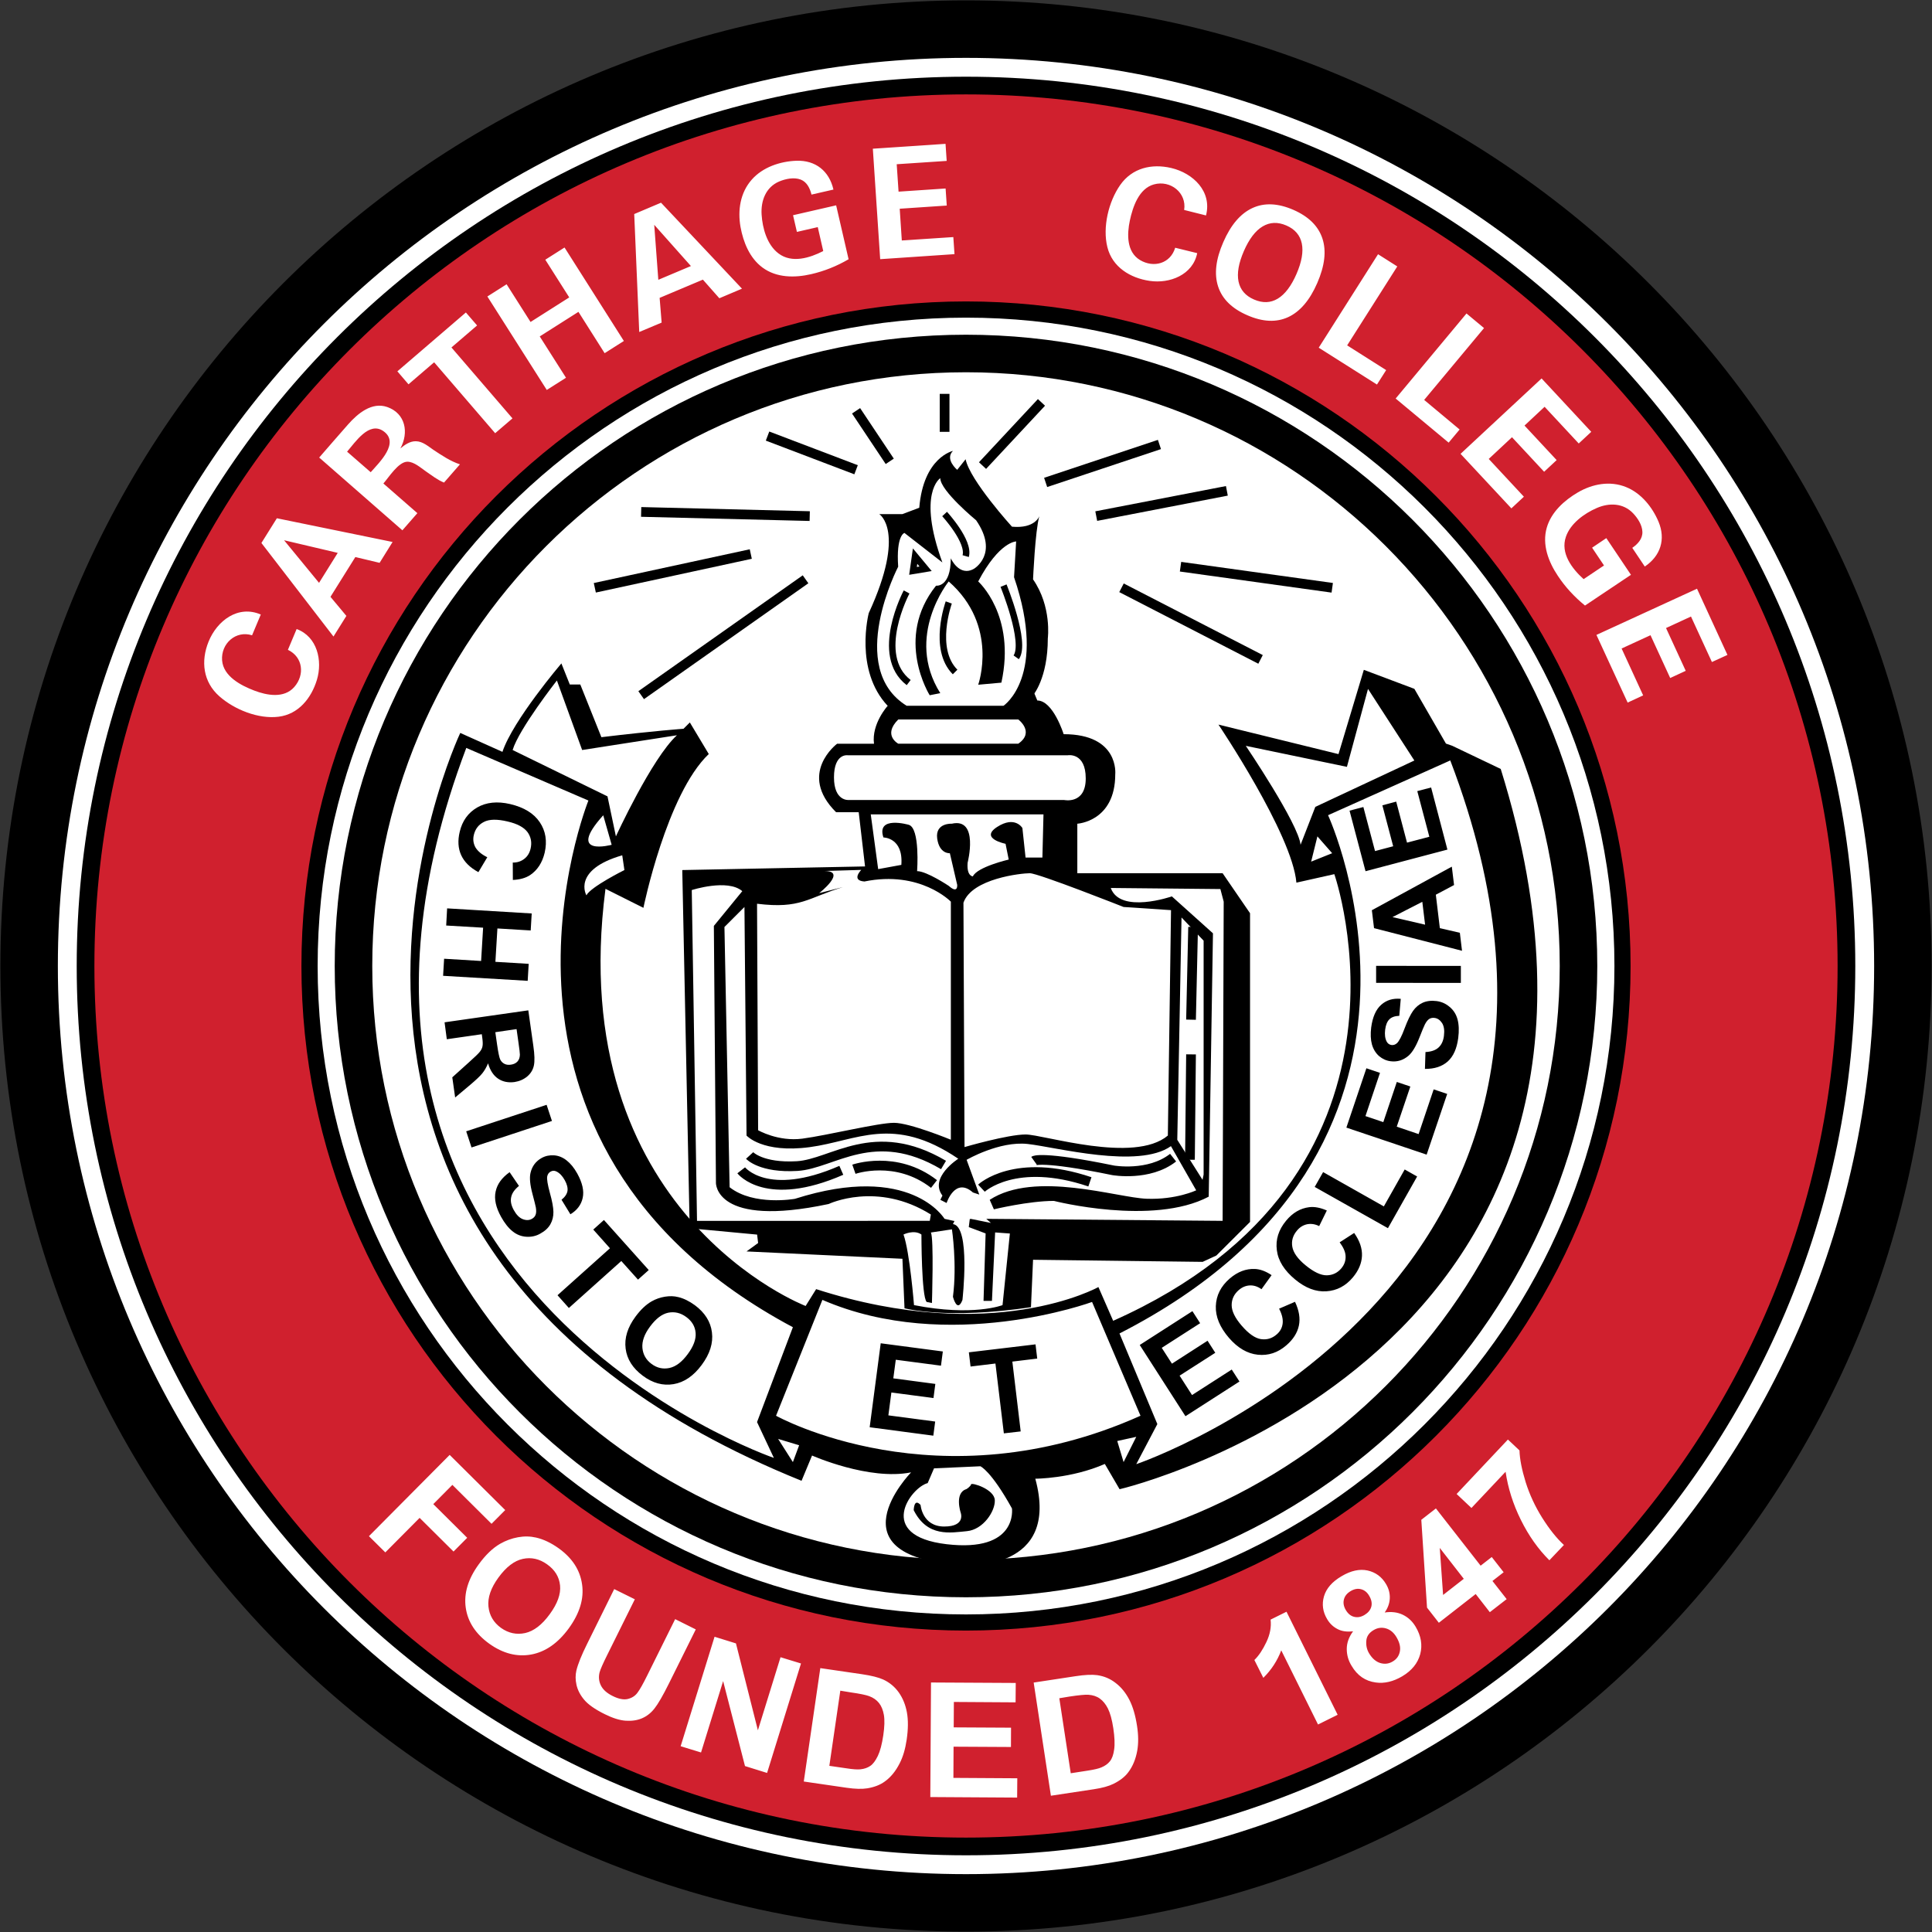<?xml version="1.0" encoding="utf-8"?>
<!-- Generator: Adobe Illustrator 22.0.1, SVG Export Plug-In . SVG Version: 6.00 Build 0)  -->
<svg version="1.1" id="Layer_1" xmlns="http://www.w3.org/2000/svg" xmlns:xlink="http://www.w3.org/1999/xlink" x="0px" y="0px"
	 width="250.1px" height="250.1px" viewBox="0 0 250.1 250.1" style="enable-background:new 0 0 250.1 250.1;" xml:space="preserve"
	>
<rect x="0" y="0" width="250.1" height="250.1" fill="#333333" stroke="none"/>
<g>
	<g>
		<path d="M250.05,125.05c0,69.04-55.97,125-125,125c-69.03,0-125-55.96-125-125c0-69.03,55.97-125,125-125
			C194.08,0.05,250.05,56.01,250.05,125.05"/>
		<path style="fill:#FFFFFF;" d="M242.61,125.05c0,64.93-52.63,117.56-117.56,117.56c-64.93,0-117.56-52.63-117.56-117.56
			C7.49,60.12,60.12,7.49,125.05,7.49C189.98,7.49,242.61,60.12,242.61,125.05"/>
		<path d="M240.17,125.05c0,63.58-51.54,115.12-115.12,115.12c-63.58,0-115.12-51.54-115.12-115.12S61.47,9.93,125.05,9.93
			C188.63,9.93,240.17,61.47,240.17,125.05"/>
		<path style="fill:#D0202E;" d="M237.88,125.05c0,62.31-50.51,112.83-112.83,112.83c-62.31,0-112.83-50.51-112.83-112.83
			c0-62.31,50.51-112.83,112.83-112.83C187.36,12.22,237.88,62.74,237.88,125.05"/>
		<path d="M211.08,125.05c0,47.51-38.52,86.03-86.03,86.03c-47.51,0-86.03-38.52-86.03-86.03s38.52-86.03,86.03-86.03
			C172.56,39.02,211.08,77.54,211.08,125.05"/>
		<path style="fill:#FFFFFF;" d="M208.99,125.05c0,46.36-37.58,83.94-83.94,83.94c-46.35,0-83.93-37.58-83.93-83.94
			c0-46.36,37.58-83.93,83.93-83.93C171.41,41.11,208.99,78.69,208.99,125.05"/>
		<path d="M206.77,125.05c0,45.13-36.59,81.72-81.72,81.72c-45.14,0-81.72-36.59-81.72-81.72s36.58-81.72,81.72-81.72
			C170.18,43.33,206.77,79.92,206.77,125.05"/>
		<path style="fill:#FFFFFF;" d="M201.91,125.05c0,42.45-34.41,76.87-76.86,76.87c-42.45,0-76.86-34.41-76.86-76.87
			c0-42.45,34.41-76.86,76.86-76.86C167.5,48.19,201.91,82.6,201.91,125.05"/>
	</g>
	<path style="fill:none;stroke:#000000;stroke-width:1.259;" d="M104.28,74.99L83,89.99 M97.19,71.72L77,76.09 M104.82,66.81
		L83,66.27 M110.82,60.81l-11.46-4.36 M115.18,59.72l-4.36-6.54 M122.28,50.99v4.91 M134.82,52.09l-7.63,8.18 M135.36,62.45
		l14.73-4.91 M141.91,66.81l16.91-3.27 M152.82,73.36l19.64,2.73 M145.18,76.09l18,9.27"/>
	<path d="M133.73,75c0,0,0.27-6.27,0.81-8.18c0,0-0.54,1.64-3.54,1.36c0,0-5.45-6-6-8.73l-1.09,1.37c0,0-1.64-1.37-0.55-2.45
		c0,0-3.82,0.81-4.36,7.36l-2.18,0.82h-3c0,0,3.55,2.18-1.36,12.82c0,0-1.92,7.36,2.45,12l1.64,1.36h15.27l1.91-2.73
		c0,0,1.91-2.18,1.91-7.36C135.64,82.63,136.18,78.54,133.73,75 M131.27,74.72c4.37,12.82-1.36,16.64-1.36,16.64h-12.55
		c-7.9-4.91-1.09-18-1.09-18c-0.28-4.1,0.81-4.37,0.81-4.37l4.91,3.82c-3.28-9-0.27-10.91-0.27-10.91c0,1.63,4.64,5.45,4.64,5.45
		c3,4.37-0.28,6.28-0.28,6.28c-1.91,1.09-3-1.36-3-1.36c0,3.82-1.91,3.55-1.91,3.55c-5.45,6.82-0.82,14.18-0.82,14.18l1.37-0.27
		c-4.64-7.37,1.09-14.46,1.09-14.46c6.54,5.73,3.82,13.37,3.82,13.37l3-0.27c1.91-8.73-3-13.1-3-13.1c2.73-5.18,4.91-5.18,4.91-5.18
		L131.27,74.72z"/>
	<path style="fill:none;stroke:#000000;stroke-width:0.84;" d="M122.28,66.54c0,0,3.27,3.55,2.73,5.45 M129.91,75.81
		c0,0,3,7.36,1.64,9.28 M122.82,77.99c0,0-2.18,6,0.82,9 M117.36,76.63c0,0-4.36,8.18,0.27,11.73 M118.46,71.99l1.36,1.64
		l-1.63,0.27L118.46,71.99z"/>
	<path d="M161.82,158.18v-39.96l-3.55-5.18h-18.81v-6.41c0,0,4.91-0.27,4.91-6.4c0,0,0.55-5.19-6.68-5.19c0,0-1.36-4.36-3.41-4.36
		l-0.68-1.64l-1.92,2.05l-0.41,0.95l-14.72-0.13l-1.64-0.54c0,0-2.11,2.32-1.77,4.91h-4.78c0,0-5.15,3.86-0.13,8.86h2.93l0.82,7.02
		l-23.66,0.47L89.28,159l8.73,0.82l0.13,1.09l-1.5,1.09l20.18,0.95l0.27,6.41c0,0,5.45,1.5,16.37-0.14l0.27-6.14l21.95,0.27
		l1.78-0.82L161.82,158.18z M96.09,115.36l-3.68,4.5l0.27,33.27c0,0-0.14,5.87,14.59,2.73c0,0,6.27-3,13.23,1.36l-0.14,0.82H90.23
		l-0.68-42.82C89.55,115.22,94.18,113.72,96.09,115.36 M123.09,116.72v30.82c0,0-5.31-2.19-7.36-2.19c-2.05,0-8.73,1.64-11.87,2.05
		c-3.13,0.41-5.72-1.09-5.72-1.09L98,116.99c5.67,0.7,6.56-0.77,11.11-2.15l-3.07,0.78c0,0,3.68-2.87,0.68-2.87l4.77-0.14
		c0,0-1.36,1.37,0.41,1.5C119.14,112.63,123.09,116.72,123.09,116.72 M121.32,108.54c0.28,2.04,1.64,1.91,1.64,1.91l0.95,4.09
		c0,0,0.13,1.23-1.09,0.14c0,0-2.86-1.91-4.1-1.91c0,0,0.41-5.59-1.09-6c0,0-4.23-1.23-3.27,1.64c0,0,2.59,0,2.32,3.55l-3,0.55
		l-0.96-7.09h22.36l-0.14,5.59h-2.18l-0.41-3.82c0,0-0.95-1.64-3.27-0.14c-2.32,1.5,1.09,2.18,1.09,2.18l0.41,2.04
		c0,0-4.09,0.95-4.64,2.18c0,0-0.82,0-0.68-1.77c0,0,1.5-5.86-2.05-5.05C123.23,106.63,121.05,106.49,121.32,108.54 M131.82,96.27
		h-15.54c0,0-2.05-1.09,0-3.13h15.54C131.82,93.13,134,94.77,131.82,96.27 M137.75,103.56h-27.88c0,0-1.91,0.2-1.91-2.93
		c0-3.14,1.77-2.86,1.77-2.86h28.5c0,0,2.32-0.41,2.32,3C140.55,104.17,137.75,103.56,137.75,103.56 M145.45,117.41l6.14,0.41
		l-0.41,29.18c-4.37,3.68-16.09-0.14-18.41-0.14c-2.32,0-7.91,1.63-7.91,1.63l-0.14-31.63c1.09-3.14,7.5-3.82,8.59-3.82
		C134.41,113.04,145.45,117.41,145.45,117.41 M158.41,116.72l-0.14,41.32l-30.6-0.26l0.61,0.53l-2.59-0.52l-0.15,0.02l-0.13,1.04
		l2.18,0.82l-0.27,8.73h1.09l0.41-8.86l1.91,0.14l-0.95,9.27c0,0-3.82,1.5-11.46,0c0,0-0.54-6.82-1.36-9.14c0,0,1.36-0.68,2.32,0
		c0,0,0,8.05,0.68,8.73l0.68,0.14c0,0,0.27-8.46-0.14-9.13l2.73-0.41c0,0,0.68,4.5,0.13,8.73c0,0,0.55,2.18,1.23,0.41
		c0,0,1.09-9.55-1.23-9.82l0.2-0.41l-0.07,0l-1.22-0.27c0,0-4.37-7.37-19.37-2.59c0,0-5.31,0.96-8.45-1.5L93.78,120l2.59-2.59
		l0.27,29.59c0,0,2.05,2.32,8.18,1.5c6.13-0.82,10.78-4.23,19.23,1.5c0,0-3.82,2.45-2.05,4.77l-0.27,0.55l0.81,0.41
		c0,0,1.09-3.41,3.41-1.36l0.82,0.27l-1.64-4.5c0,0,4.23-2.46,7.91-2.05c3.68,0.41,14.32,3.27,18.54,0.28l3.27,5.72
		c0,0-2.59,1.23-6.41,1.09c-3.82-0.13-14.46-3.68-20.32,0.14l0.54,1.23c0,0,4.5-1.09,7.77-1.09c0,0,12.82,3.27,20.04-0.55
		l0.55-34.09l-5.32-4.78c0,0-6.68,2.32-7.91-1.09l14.19,0.14L158.41,116.72z M152.95,118.77l2.86,3v30.28l-0.14,0.68l-3.27-5.18
		L152.95,118.77z"/>
	<path style="fill:none;stroke:#000000;stroke-width:1.259;" d="M154.45,120l-0.27,12 M154.18,136.49l-0.14,13.64 M97.04,149.58
		c0,0,1.5,1.64,6.14,1.37c4.63-0.27,9.96-5.46,18.96-0.14 M95.95,151.5c0,0,3.28,4.23,12.96,0 M110.54,151.36
		c0,0,5.45-1.91,10.37,1.91 M127.05,153.81c0,0,4.36-4.09,14.04-0.82 M133.86,150.27c0,0,0.95-0.68,10.23,1.23
		c0,0,4.64,0.82,7.77-1.64"/>
	<path d="M194.27,99.54l-6.28-3l-0.81-0.28l-4.09-7.09l-6.54-2.46l-3.28,10.91l-15.54-3.82c0,0,9.55,14.18,10.09,20.46l4.91-1.1
		c0,0,13.64,39-28.63,57.82l-1.91-4.37c0,0-13.63,7.64-36.54,0.27l-1.36,2.18c0,0-31.37-12-25.91-54l4.91,2.46
		c0,0,3.01-14.73,8.46-19.91l-2.45-4.09l-0.82,0.82c0,0-3.82,0.27-10.63,1.09l-2.73-6.82h-1.36l-1.09-2.73c0,0-6.27,7.36-7.63,11.45
		l-5.46-2.45c0,0-31.36,66.27,44.18,96.81l1.36-3.27c0,0,7.37,3.27,12.82,2.18c0,0-10.91,11.18,7.09,12c0,0,12.27,0.82,8.99-11.18
		c0,0,4.64,0,9-1.91l1.91,3.27C144.91,192.81,218,175.63,194.27,99.54 M144.63,186.54l2.46-0.54l-1.64,3.27L144.63,186.54z
		 M120.09,191.99l0.82-1.91l6-0.27c0,0,1.37,0.55,4.09,5.46c0,0,0.81,5.72-8.46,4.63C113.27,198.81,117.91,192.54,120.09,191.99
		 M100.73,186.27l2.72,0.82l-0.81,2.18L100.73,186.27z M79.73,108.27l-1.09-5.18l-12.28-6c0.82-2.73,5.73-9,5.73-9l3.27,9
		l12.27-1.91C84.36,98.18,79.73,108.27,79.73,108.27 M78.09,105.54l1.09,3.82C79.18,109.36,73.18,110.99,78.09,105.54 M75.91,115.9
		c0,0-1.91-3.28,4.64-5.18l0.28,1.91C80.82,112.63,76.46,114.81,75.91,115.9 M102.64,171.81L98,184.09l2.18,4.64
		c0,0-66-22.64-39.82-91.91l15.81,6.81C76.18,103.63,58.18,148.08,102.64,171.81 M147.64,183.27c-26.18,11.73-47.18,0-47.18,0l6-15
		c16.36,7.09,34.91,0.27,34.91,0.27L147.64,183.27z M169.73,111.54l0.81-3.27l1.91,2.18L169.73,111.54z M183.09,98.45l-12.82,6
		l-1.91,4.91c-0.27-2.73-7.09-12.81-7.09-12.81l13.09,2.72l2.73-10.09L183.09,98.45z M147.09,189.54l2.73-5.19l-4.9-11.73
		c46.91-24,27-67.09,27-67.09l15.82-7.09C213.91,166.9,147.09,189.54,147.09,189.54"/>
	<path d="M119.17,194.82c0,0,0.21,2.79,3.06,2.79c2.87,0,2.12-1.84,2.12-1.84s-0.82-2.52,0.75-3c0,0,0.55-0.34,0.61-0.62
		c0.07-0.27,3,0.62,3.07,2.04c0.07,1.43-1.5,3.82-3.61,4.02c-2.12,0.2-5.12,0.82-6.89-2.72
		C118.29,195.5,118.29,193.87,119.17,194.82"/>
	<path d="M63.08,110.97l-1.15,1.93c-1.1-0.59-1.83-1.33-2.23-2.2c-0.4-0.88-0.46-1.89-0.19-3.02c0.33-1.41,1.08-2.46,2.26-3.15
		c1.18-0.68,2.61-0.83,4.28-0.44c1.78,0.42,3.05,1.2,3.82,2.34c0.77,1.14,0.98,2.46,0.64,3.95c-0.31,1.3-0.94,2.27-1.9,2.91
		c-0.57,0.37-1.31,0.58-2.22,0.62l-0.01-2.25c0.58,0.01,1.08-0.16,1.49-0.48c0.42-0.32,0.69-0.77,0.82-1.34
		c0.18-0.78,0.05-1.49-0.4-2.12c-0.46-0.62-1.32-1.09-2.59-1.38c-1.35-0.32-2.37-0.3-3.06,0.06c-0.69,0.35-1.12,0.92-1.3,1.68
		c-0.14,0.58-0.06,1.11,0.2,1.6C61.84,110.18,62.34,110.61,63.08,110.97 M57.76,119.81l4.78,0.28l-0.26,4.31l-4.79-0.29l-0.13,2.21
		l10.95,0.65l0.13-2.2l-4.31-0.26l0.26-4.32l4.31,0.26l0.13-2.2l-10.95-0.66L57.76,119.81z M64.12,133.62l0.23,1.61
		c0.15,1.05,0.29,1.7,0.41,1.94c0.13,0.25,0.31,0.43,0.55,0.55c0.23,0.12,0.52,0.15,0.84,0.1c0.36-0.05,0.64-0.19,0.84-0.41
		c0.2-0.22,0.3-0.52,0.31-0.88c0-0.19-0.06-0.72-0.19-1.61l-0.24-1.7L64.12,133.62z M57.55,132.34l10.84-1.55l0.65,4.59
		c0.17,1.16,0.19,2.01,0.07,2.56c-0.12,0.55-0.4,1.02-0.86,1.41c-0.46,0.38-1,0.62-1.64,0.72c-0.81,0.11-1.52-0.03-2.12-0.43
		c-0.6-0.4-1.04-1.06-1.31-1.99c-0.21,0.51-0.46,0.94-0.75,1.3c-0.28,0.35-0.81,0.85-1.58,1.5l-1.93,1.62l-0.37-2.61l2.13-1.92
		c0.76-0.68,1.24-1.14,1.43-1.38c0.19-0.24,0.31-0.48,0.35-0.72c0.05-0.24,0.04-0.61-0.03-1.12l-0.06-0.44l-4.53,0.65L57.55,132.34z
		 M61.04,148.54l10.41-3.43l-0.69-2.09l-10.41,3.43L61.04,148.54z M65.97,151.74c-1.01,0.72-1.61,1.55-1.81,2.51
		c-0.21,0.96,0.03,2.05,0.7,3.26c0.46,0.83,0.96,1.46,1.5,1.89c0.53,0.43,1.13,0.66,1.78,0.7c0.65,0.04,1.25-0.09,1.79-0.4
		c0.61-0.33,1.05-0.74,1.32-1.22c0.27-0.48,0.4-1.01,0.39-1.6c-0.01-0.58-0.16-1.41-0.46-2.47c-0.29-1.07-0.41-1.78-0.34-2.13
		c0.06-0.28,0.2-0.48,0.43-0.61c0.24-0.14,0.5-0.15,0.76-0.02c0.41,0.2,0.77,0.57,1.08,1.13c0.3,0.54,0.41,1.01,0.35,1.4
		c-0.07,0.39-0.32,0.77-0.77,1.13l1.15,1.88c0.86-0.52,1.4-1.23,1.59-2.12c0.2-0.9-0.04-1.95-0.7-3.15c-0.41-0.74-0.87-1.3-1.38-1.7
		c-0.5-0.4-1.05-0.62-1.63-0.66c-0.58-0.04-1.11,0.07-1.6,0.34c-0.76,0.42-1.25,1.07-1.45,1.95c-0.14,0.62-0.06,1.52,0.26,2.71
		c0.24,0.91,0.39,1.5,0.44,1.77c0.06,0.4,0.05,0.71-0.04,0.93c-0.08,0.22-0.24,0.39-0.47,0.52c-0.35,0.2-0.75,0.21-1.19,0.04
		c-0.44-0.17-0.83-0.57-1.17-1.19c-0.33-0.6-0.44-1.15-0.33-1.65c0.1-0.51,0.44-1,1.01-1.46L65.97,151.74 M73.64,169.32l6.79-6.08
		l2.16,2.41l1.39-1.24l-5.8-6.48l-1.38,1.24l2.16,2.42l-6.79,6.08L73.64,169.32z M86.51,169.93c-0.82,0.17-1.6,0.77-2.35,1.78
		c-0.75,1-1.07,1.92-1,2.78c0.08,0.86,0.47,1.54,1.18,2.07c0.71,0.53,1.48,0.7,2.31,0.53c0.84-0.18,1.63-0.78,2.38-1.8
		c0.75-1.01,1.09-1.93,1.02-2.75c-0.07-0.83-0.47-1.51-1.21-2.05C88.11,169.95,87.33,169.77,86.51,169.93 M80.99,174.58
		c-0.18-1.37,0.25-2.76,1.29-4.16c0.67-0.9,1.36-1.55,2.08-1.96c0.53-0.3,1.1-0.5,1.71-0.6c0.61-0.1,1.19-0.09,1.73,0.05
		c0.72,0.17,1.43,0.53,2.15,1.05c1.29,0.96,2.04,2.13,2.21,3.51c0.18,1.39-0.26,2.79-1.33,4.23c-1.05,1.42-2.27,2.25-3.64,2.48
		c-1.37,0.23-2.7-0.13-3.98-1.09C81.91,177.12,81.16,175.95,80.99,174.58 M160.45,178.84l-1-1.55l-5.14,3.3l-1.61-2.51l4.62-2.96
		l-1-1.56l-4.61,2.97l-1.32-2.05l4.97-3.19l-1-1.56l-6.82,4.38l5.92,9.22L160.45,178.84z M165.58,169.41
		c0.38,0.73,0.53,1.37,0.46,1.93c-0.07,0.56-0.33,1.03-0.78,1.41c-0.6,0.52-1.27,0.71-2.04,0.6c-0.76-0.12-1.6-0.71-2.5-1.76
		c-0.85-0.99-1.28-1.87-1.28-2.64c0-0.77,0.31-1.42,0.92-1.95c0.44-0.38,0.92-0.58,1.45-0.6c0.52-0.02,1.02,0.15,1.49,0.49
		l1.31-1.82c-0.76-0.51-1.48-0.77-2.16-0.8c-1.16-0.05-2.23,0.36-3.25,1.23c-1.16,1-1.76,2.19-1.81,3.57
		c-0.05,1.38,0.52,2.75,1.71,4.13c1.13,1.3,2.37,2.03,3.73,2.17c1.36,0.14,2.58-0.26,3.68-1.21c0.89-0.76,1.43-1.62,1.63-2.55
		c0.2-0.94,0.03-1.97-0.5-3.09L165.58,169.41 M173.42,160.82c0.49,0.66,0.76,1.26,0.77,1.82c0.02,0.56-0.16,1.07-0.53,1.52
		c-0.5,0.61-1.15,0.92-1.91,0.93c-0.77,0.01-1.69-0.43-2.76-1.31c-1.01-0.83-1.57-1.63-1.7-2.39c-0.13-0.76,0.07-1.45,0.59-2.07
		c0.37-0.46,0.82-0.73,1.33-0.84c0.52-0.1,1.03-0.02,1.56,0.24l0.99-2.02c-0.84-0.37-1.6-0.51-2.27-0.43
		c-1.15,0.14-2.15,0.72-3,1.75c-0.98,1.18-1.38,2.45-1.2,3.82c0.17,1.37,0.97,2.64,2.38,3.8c1.33,1.1,2.67,1.61,4.03,1.52
		c1.36-0.09,2.5-0.69,3.43-1.8c0.75-0.9,1.14-1.83,1.18-2.79c0.04-0.96-0.29-1.94-1.01-2.96L173.42,160.82 M183.45,152.3l-1.61-0.91
		l-2.7,4.78l-7.86-4.44l-1.09,1.92l9.48,5.34L183.45,152.3z M187.34,141.61l-1.75-0.59l-1.95,5.79l-2.83-0.96l1.76-5.2l-1.75-0.59
		l-1.75,5.2l-2.31-0.78l1.88-5.6l-1.76-0.59l-2.59,7.68l10.39,3.5L187.34,141.61z M184.46,138.37c1.24,0.01,2.21-0.31,2.95-0.96
		c0.73-0.66,1.18-1.67,1.36-3.04c0.12-0.94,0.09-1.74-0.09-2.41c-0.18-0.66-0.52-1.2-1.03-1.62c-0.49-0.42-1.06-0.67-1.68-0.75
		c-0.69-0.09-1.29-0.01-1.79,0.21c-0.5,0.23-0.92,0.58-1.26,1.06c-0.33,0.47-0.7,1.22-1.09,2.26c-0.38,1.03-0.72,1.67-0.99,1.92
		c-0.21,0.19-0.45,0.27-0.7,0.24c-0.28-0.04-0.49-0.18-0.63-0.44c-0.21-0.4-0.28-0.91-0.2-1.55c0.08-0.61,0.26-1.06,0.55-1.34
		c0.28-0.28,0.71-0.43,1.28-0.45l0.19-2.2c-1-0.09-1.85,0.16-2.53,0.77c-0.69,0.61-1.12,1.59-1.3,2.95c-0.1,0.84-0.07,1.57,0.1,2.19
		c0.18,0.62,0.49,1.12,0.92,1.5c0.45,0.38,0.94,0.6,1.5,0.67c0.86,0.11,1.63-0.13,2.32-0.72c0.48-0.42,0.95-1.19,1.4-2.33
		c0.34-0.88,0.58-1.44,0.7-1.69c0.18-0.36,0.37-0.6,0.57-0.73c0.2-0.13,0.43-0.17,0.69-0.14c0.4,0.05,0.72,0.28,0.98,0.67
		c0.25,0.4,0.33,0.95,0.24,1.65c-0.08,0.67-0.33,1.18-0.71,1.52c-0.38,0.35-0.95,0.54-1.68,0.58L184.46,138.37 M189.11,125.04
		l-10.97-0.01v2.2l10.97,0.01V125.04z M184.12,116.74l-3.86,1.98l4.22,0.98L184.12,116.74z M187.94,112.19l0.29,2.38l-2.36,1.25
		l0.52,4.33l2.59,0.6l0.28,2.33l-11.39-2.93l-0.28-2.32L187.94,112.19z M185.26,101.94l-1.79,0.47l1.56,5.91l-2.89,0.76l-1.4-5.31
		l-1.79,0.48l1.4,5.3l-2.35,0.62l-1.51-5.7l-1.79,0.47l2.07,7.84l10.6-2.8L185.26,101.94z M120.82,185.85l0.24-1.83l-6.06-0.8
		l0.39-2.96l5.45,0.72l0.24-1.83l-5.44-0.72l0.32-2.41l5.85,0.77l0.24-1.84l-8.04-1.06l-1.43,10.87L120.82,185.85z M132.13,185.3
		l-1.08-9.04l3.22-0.39l-0.22-1.84l-8.63,1.03l0.22,1.84l3.22-0.39l1.09,9.04L132.13,185.3z"/>
	<path style="fill:#FFFFFF;" d="M38.4,81.43c2.67,0.98,3.38,4.09,2.62,6.59c-0.72,2.36-2.38,4.44-4.95,4.76
		c-2.62,0.33-5.72-0.92-7.67-2.64c-2.11-1.86-2.43-4.54-1.4-7.08c1.09-2.7,3.81-4.78,6.76-3.51l-1.13,2.69
		c-2.1-0.67-4.04,1.07-3.88,3.24c0.16,2.08,2.45,3.26,4.15,3.91c1.64,0.63,3.85,1.05,5.18-0.44c1.41-1.59,1.14-3.9-0.81-4.83
		L38.4,81.43z M33.84,70.29c0.67-1.07,1.33-2.13,2-3.2l14.98,3.07c-0.56,0.9-1.12,1.8-1.68,2.7L46,72.11l-3.22,5.15l2.06,2.47
		c-0.56,0.89-1.11,1.78-1.67,2.67L33.84,70.29z M41.3,75.45l2.42-3.88l-6.97-1.64l0.01-0.01L41.3,75.45z M41.32,59.23
		c1.25-1.43,2.49-2.88,3.75-4.3c1.23-1.39,3.06-2.94,5.06-2.24c2.39,0.84,2.81,3.33,1.7,5.36c0.58-0.48,1.24-0.95,2.02-0.93
		c0.87,0.02,1.56,0.64,2.25,1.11c1.07,0.71,2.21,1.48,3.44,1.88c-0.69,0.79-1.37,1.57-2.06,2.36c-0.84-0.33-1.6-0.94-2.35-1.45
		c-0.68-0.47-1.52-1.24-2.38-1.25c-1.16-0.01-2.42,2.03-3.12,2.82l4.4,3.84c-0.65,0.74-1.29,1.48-1.94,2.22L41.32,59.23z
		 M47.99,61.13c1.11-1.27,3.8-3.81,1.64-5.32c-1.86-1.3-3.64,1.44-4.7,2.66L47.99,61.13z M56.2,46.9l-3.32,2.85
		c-0.48-0.56-0.96-1.12-1.44-1.68l8.87-7.62c0.48,0.56,0.96,1.12,1.45,1.68l-3.32,2.85l7.9,9.18c-0.75,0.64-1.49,1.28-2.24,1.92
		L56.2,46.9z M63.09,38.38c0.83-0.53,1.66-1.05,2.49-1.58l3.1,4.88l5.01-3.18l-3.1-4.88c0.83-0.53,1.66-1.05,2.49-1.58l7.68,12.1
		c-0.83,0.53-1.66,1.05-2.49,1.58l-3.39-5.35l-5.01,3.18l3.4,5.35c-0.83,0.53-1.66,1.05-2.49,1.58L63.09,38.38z M82.1,27.71
		c1.16-0.49,2.32-0.98,3.47-1.47l10.48,11.13c-0.98,0.41-1.95,0.82-2.93,1.24l-2.13-2.41l-5.6,2.36l0.26,3.2
		c-0.97,0.41-1.93,0.82-2.9,1.22L82.1,27.71z M85.22,36.22l4.22-1.78l-4.76-5.35l0.01,0L85.22,36.22z M105.01,35.49
		c-2.12,0.49-4.49,0.49-6.31-0.86c-1.66-1.23-2.48-3.28-2.84-5.25c-0.38-2.16-0.04-4.43,1.45-6.12c1.42-1.62,3.69-2.38,5.8-2.45
		c2.47-0.08,4.23,1.33,4.78,3.73l-2.84,0.65c-0.2-0.8-0.58-1.62-1.39-1.94c-0.87-0.34-1.98-0.1-2.81,0.25
		c-1.72,0.74-2.37,2.49-2.26,4.27c0.11,1.77,0.7,3.92,2.19,5.04c1.73,1.31,4.05,0.58,5.79-0.31l-0.71-3.1l-2.7,0.62l-0.5-2.16
		l5.58-1.28l1.61,6.98C108.31,34.46,106.7,35.1,105.01,35.49z M113.94,33.55l-0.95-14.3l9.41-0.63c0.05,0.74,0.1,1.47,0.15,2.21
		l-6.47,0.43l0.24,3.55l6.09-0.41c0.05,0.74,0.1,1.47,0.15,2.21l-6.09,0.41l0.27,4.11l6.67-0.44c0.05,0.74,0.1,1.47,0.15,2.21
		L113.94,33.55z M154.98,32.77c-0.56,2.81-3.56,3.98-6.16,3.59c-2.51-0.37-4.83-1.78-5.47-4.37c-0.64-2.57,0.15-5.88,1.66-8.04
		c1.55-2.21,4.08-2.8,6.62-2.2c2.83,0.67,5.29,3.04,4.49,6.14l-2.83-0.71c0.35-2.22-1.77-3.9-3.91-3.31
		c-1.96,0.54-2.74,2.92-3.12,4.68c-0.37,1.75-0.44,4.05,1.31,5.11c1.79,1.07,3.95,0.45,4.56-1.59L154.98,32.77z M157.69,37.1
		c-0.53-1.61-0.31-3.53,0.67-5.76c0.97-2.23,2.23-3.7,3.77-4.41c1.54-0.71,3.3-0.63,5.29,0.23c1.99,0.87,3.24,2.11,3.77,3.72
		c0.53,1.61,0.3,3.53-0.67,5.76c-0.97,2.23-2.23,3.7-3.76,4.41c-1.54,0.71-3.3,0.63-5.29-0.24
		C159.48,39.95,158.22,38.71,157.69,37.1z M165.41,38.66c0.93-0.56,1.74-1.63,2.42-3.19c0.68-1.57,0.91-2.88,0.69-3.95
		c-0.22-1.07-0.89-1.85-2-2.33c-1.11-0.48-2.13-0.44-3.07,0.12c-0.94,0.56-1.75,1.63-2.43,3.19c-0.68,1.57-0.91,2.88-0.69,3.95
		c0.23,1.07,0.89,1.84,2,2.32C163.46,39.26,164.48,39.22,165.41,38.66z M170.71,45.01l7.68-12.1c0.83,0.53,1.66,1.05,2.49,1.58
		l-6.49,10.22l5.05,3.2c-0.4,0.62-0.79,1.25-1.19,1.87L170.71,45.01z M180.67,51.59l9.17-11.01c0.76,0.63,1.51,1.26,2.27,1.89
		l-7.75,9.3l4.59,3.83c-0.47,0.57-0.95,1.14-1.42,1.7L180.67,51.59z M189.07,58.75l10.49-9.76l6.43,6.91
		c-0.54,0.5-1.08,1.01-1.62,1.51l-4.42-4.75l-2.6,2.43l4.16,4.47c-0.54,0.5-1.08,1.01-1.62,1.51l-4.16-4.47l-3.01,2.81l4.55,4.89
		c-0.54,0.5-1.08,1.01-1.62,1.51L189.07,58.75z M201.67,74.55c-1.22-1.82-2.07-4.05-1.44-6.24c0.58-2.02,2.27-3.54,4.03-4.57
		c1.89-1.1,4.15-1.53,6.23-0.69c1.95,0.78,3.41,2.59,4.21,4.49c0.95,2.28,0.26,4.43-1.78,5.8l-1.62-2.42
		c0.7-0.48,1.35-1.17,1.31-2.08c-0.03-0.88-0.61-1.77-1.2-2.39c-1.27-1.34-3.1-1.39-4.72-0.68c-1.61,0.7-3.39,1.99-3.98,3.71
		c-0.74,2.14,0.79,4.13,2.29,5.49l2.64-1.77l-1.54-2.3l1.84-1.24l3.19,4.75l-5.95,3.98C203.81,77.27,202.63,76,201.67,74.55z
		 M206.66,82.19l13.02-5.98l3.94,8.57c-0.67,0.31-1.34,0.62-2.01,0.92l-2.71-5.89l-3.23,1.49l2.55,5.54
		c-0.67,0.31-1.34,0.62-2.01,0.93l-2.55-5.54l-3.74,1.72l2.79,6.07c-0.67,0.31-1.34,0.62-2.01,0.93L206.66,82.19z"/>
	<path style="fill:#FFFFFF;" d="M173.16,221.98l-2.54,1.26l-4.76-9.6c-0.5,1.33-1.27,2.52-2.32,3.56l-1.16-2.31
		c0.57-0.55,1.08-1.32,1.55-2.31c0.48-1,0.66-1.97,0.55-2.92l2.06-1.02L173.16,221.98z M49.88,200.96l4.44-4.47l4.39,4.36l1.77-1.78
		l-4.39-4.36l2.47-2.49l5.07,5.04l1.77-1.78l-7.19-7.14l-10.45,10.52L49.88,200.96z M67.68,201.8c-1.11,0.24-2.16,1.05-3.16,2.42
		c-0.98,1.35-1.41,2.6-1.29,3.75c0.12,1.15,0.66,2.06,1.62,2.76c0.97,0.69,2.01,0.91,3.13,0.67c1.12-0.25,2.19-1.07,3.19-2.45
		c1-1.37,1.44-2.6,1.33-3.71c-0.11-1.11-0.67-2.02-1.67-2.73C69.84,201.8,68.79,201.56,67.68,201.8 M60.29,208.11
		c-0.26-1.84,0.3-3.7,1.68-5.6c0.88-1.22,1.81-2.11,2.78-2.67c0.72-0.41,1.48-0.69,2.3-0.84c0.82-0.15,1.6-0.13,2.34,0.04
		c0.97,0.22,1.95,0.69,2.92,1.38c1.77,1.27,2.78,2.82,3.04,4.68c0.27,1.85-0.31,3.75-1.72,5.69c-1.41,1.93-3.03,3.05-4.87,3.39
		c-1.84,0.33-3.64-0.13-5.41-1.39C61.57,211.51,60.55,209.95,60.29,208.11 M76.02,212.77c-0.74,1.48-1.21,2.65-1.41,3.5
		c-0.13,0.57-0.13,1.19,0.02,1.85c0.15,0.66,0.47,1.29,0.98,1.9c0.51,0.62,1.39,1.24,2.65,1.87c1.05,0.52,1.96,0.81,2.75,0.86
		c0.78,0.05,1.48-0.05,2.09-0.31c0.61-0.26,1.16-0.68,1.62-1.27c0.47-0.59,1.1-1.68,1.89-3.27l3.46-6.97l-2.67-1.33l-3.64,7.34
		c-0.52,1.05-0.93,1.78-1.24,2.19c-0.31,0.42-0.73,0.68-1.27,0.81c-0.53,0.12-1.18-0.01-1.94-0.39c-0.75-0.37-1.25-0.82-1.52-1.36
		c-0.27-0.54-0.32-1.12-0.17-1.71c0.1-0.37,0.43-1.13,1-2.27l3.56-7.18l-2.67-1.32L76.02,212.77z M90.75,226.86l2.86-9.24l2.83,11
		l2.86,0.89l4.39-14.17l-2.65-0.81l-2.93,9.46l-2.84-11.25l-2.77-0.86l-4.39,14.17L90.75,226.86z M108.78,218.86l-1.42,9.73
		l2.21,0.32c0.82,0.13,1.43,0.17,1.81,0.13c0.5-0.05,0.93-0.2,1.28-0.44c0.36-0.24,0.68-0.68,0.98-1.3c0.3-0.63,0.53-1.51,0.7-2.64
		c0.17-1.14,0.19-2.03,0.08-2.66c-0.11-0.63-0.32-1.15-0.63-1.54c-0.31-0.39-0.73-0.69-1.27-0.89c-0.4-0.15-1.2-0.32-2.4-0.49
		L108.78,218.86z M106.19,215.94l5.4,0.79c1.22,0.18,2.13,0.41,2.75,0.69c0.82,0.38,1.49,0.94,2.01,1.67
		c0.52,0.74,0.87,1.6,1.05,2.58c0.18,0.99,0.17,2.17-0.03,3.54c-0.18,1.21-0.48,2.23-0.91,3.06c-0.51,1.01-1.16,1.81-1.94,2.36
		c-0.59,0.43-1.34,0.72-2.24,0.87c-0.68,0.11-1.57,0.09-2.67-0.07l-5.56-0.81L106.19,215.94z M131.67,232.7l0.02-2.5l-8.27-0.05
		l0.02-4.04l7.43,0.04l0.01-2.5l-7.42-0.04l0.02-3.29l7.99,0.05l0.02-2.51l-10.97-0.06l-0.09,14.83L131.67,232.7z M137.13,219.84
		l1.48,9.71l2.2-0.34c0.83-0.13,1.41-0.26,1.77-0.42c0.46-0.19,0.83-0.45,1.1-0.79c0.27-0.33,0.46-0.85,0.55-1.53
		c0.1-0.69,0.06-1.6-0.11-2.74c-0.17-1.13-0.41-1.98-0.7-2.56c-0.29-0.57-0.64-1-1.05-1.29c-0.4-0.29-0.9-0.45-1.47-0.49
		c-0.42-0.03-1.24,0.05-2.44,0.23L137.13,219.84z M133.81,217.81l5.39-0.82c1.22-0.19,2.17-0.23,2.83-0.14
		c0.9,0.13,1.69,0.46,2.4,1.02c0.72,0.55,1.3,1.27,1.76,2.16c0.46,0.89,0.79,2.02,1,3.39c0.19,1.21,0.19,2.27,0.03,3.19
		c-0.2,1.12-0.59,2.06-1.17,2.82c-0.43,0.58-1.07,1.07-1.89,1.48c-0.62,0.31-1.48,0.55-2.57,0.71l-5.55,0.84L133.81,217.81z
		 M173.97,207.06c-0.11,0.44-0.03,0.89,0.24,1.35c0.29,0.49,0.65,0.79,1.09,0.89c0.44,0.11,0.89,0.03,1.35-0.25
		c0.46-0.28,0.75-0.63,0.87-1.07c0.11-0.44,0.02-0.9-0.27-1.39c-0.26-0.46-0.62-0.75-1.05-0.86c-0.44-0.12-0.88-0.04-1.34,0.23
		C174.37,206.25,174.08,206.61,173.97,207.06 M174.34,213.46c0-0.78,0.27-1.54,0.82-2.29c-0.78,0.1-1.46,0.01-2.02-0.29
		c-0.57-0.29-1.01-0.72-1.34-1.28c-0.57-0.95-0.7-1.94-0.41-2.95c0.3-1.02,1.05-1.89,2.28-2.61c1.21-0.72,2.33-0.96,3.36-0.74
		c1.03,0.23,1.84,0.81,2.4,1.77c0.35,0.59,0.51,1.21,0.48,1.85c-0.03,0.64-0.25,1.25-0.66,1.82c0.87-0.13,1.65-0.04,2.34,0.29
		c0.69,0.33,1.25,0.85,1.67,1.56c0.7,1.18,0.9,2.36,0.59,3.54c-0.32,1.18-1.09,2.13-2.33,2.87c-1.16,0.68-2.3,0.96-3.43,0.8
		c-1.34-0.18-2.38-0.89-3.12-2.15C174.55,214.98,174.34,214.24,174.34,213.46 M176.87,212.41c-0.05,0.59,0.07,1.12,0.35,1.6
		c0.4,0.67,0.88,1.09,1.45,1.27c0.57,0.17,1.11,0.11,1.62-0.2c0.5-0.29,0.81-0.72,0.92-1.28c0.12-0.56-0.03-1.18-0.43-1.86
		c-0.35-0.6-0.81-0.98-1.36-1.14c-0.56-0.16-1.08-0.09-1.59,0.21C177.24,211.35,176.91,211.82,176.87,212.41 M189.49,204.38l-3.11-4
		l0.43,6.09L189.49,204.38z M192.86,208.7l-1.83-2.35l-4.77,3.72l-1.53-1.96l-0.74-11.37l1.89-1.47l5.79,7.41l1.44-1.12l1.54,1.97
		l-1.45,1.13l1.84,2.35L192.86,208.7z M194.9,190.52c0.31,2.12,0.97,4.2,1.98,6.24c1.01,2.04,2.24,3.78,3.69,5.22l1.88-1.98
		c-0.96-0.89-1.89-2.06-2.81-3.52c-0.91-1.45-1.63-2.99-2.14-4.61c-0.5-1.62-0.77-2.99-0.8-4.11l-1.5-1.41l-6.64,7.05l1.92,1.81
		L194.9,190.52z"/>
</g>
</svg>
